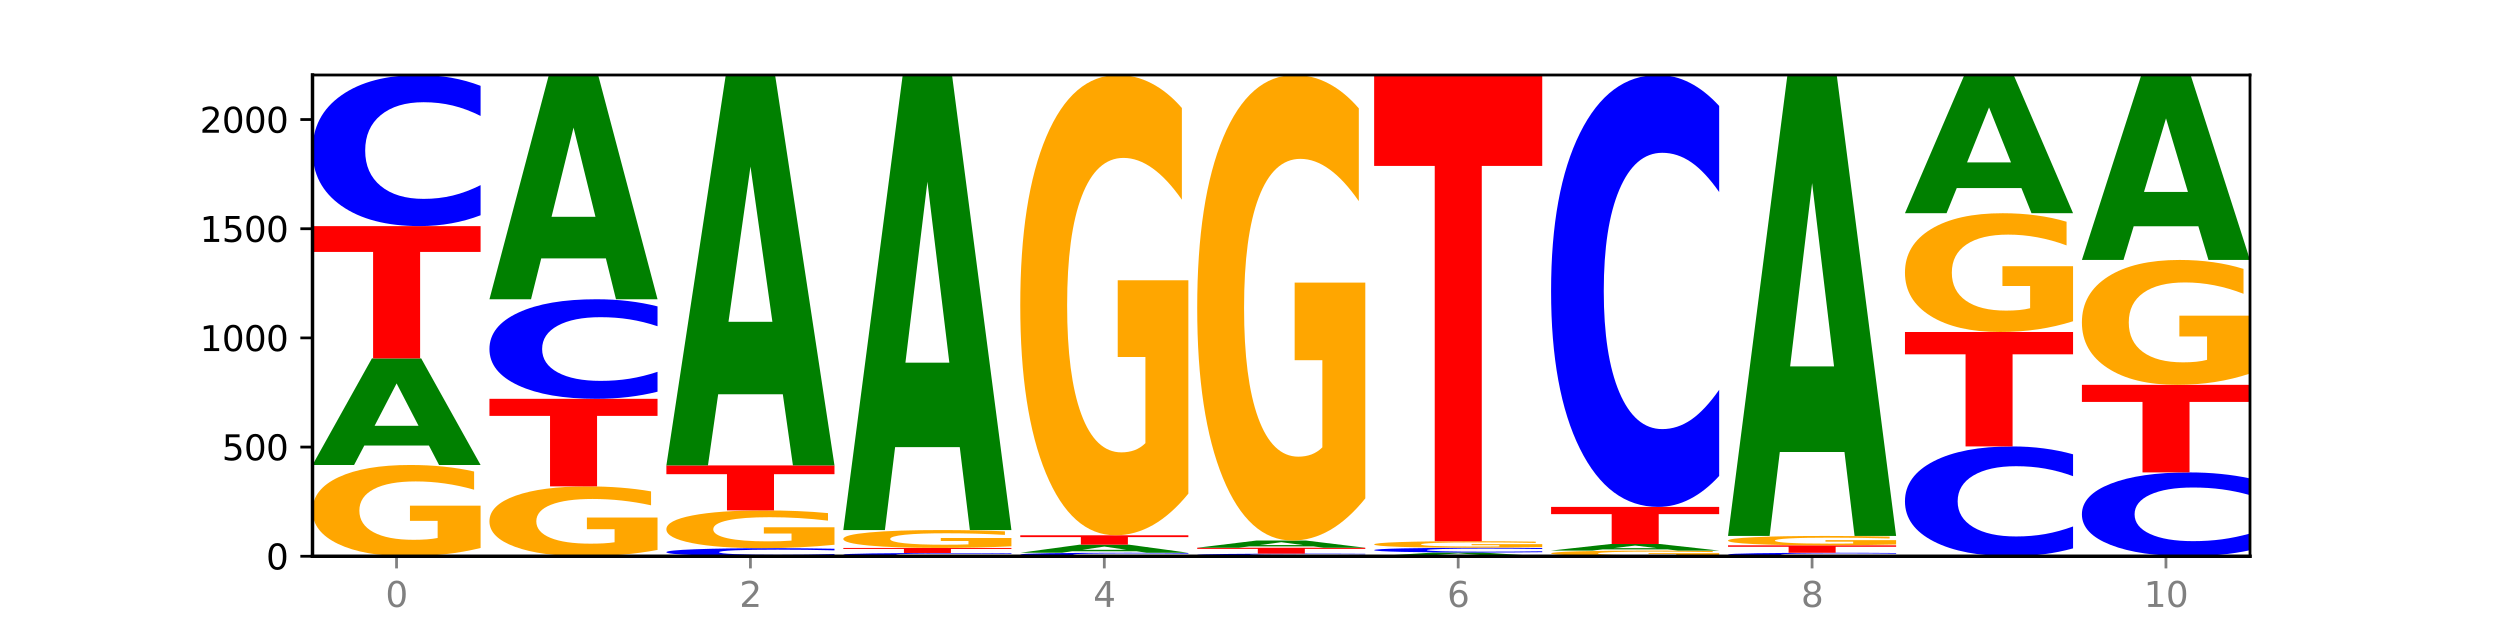<?xml version="1.0" encoding="utf-8" standalone="no"?>
<!DOCTYPE svg PUBLIC "-//W3C//DTD SVG 1.1//EN"
  "http://www.w3.org/Graphics/SVG/1.1/DTD/svg11.dtd">
<svg xmlns:xlink="http://www.w3.org/1999/xlink" width="720pt" height="180pt" viewBox="0 0 720 180" xmlns="http://www.w3.org/2000/svg" version="1.1">
 <defs>
  <style type="text/css">*{stroke-linejoin: round; stroke-linecap: butt}</style>
 </defs>
 <g id="figure_1">
  <g id="patch_1">
   <path d="M 0 180 
L 720 180 
L 720 0 
L 0 0 
z
" style="fill: #ffffff"/>
  </g>
  <g id="axes_1">
   <g id="patch_2">
    <path d="M 90 160.2 
L 648 160.2 
L 648 21.6 
L 90 21.6 
z
" style="fill: #ffffff"/>
   </g>
   <g id="line2d_1">
    <path d="M 90 160.2 
L 648 160.2 
" clip-path="url(#p9f8d240465)" style="fill: none; stroke: #000000; stroke-width: 0.5; stroke-linecap: square"/>
   </g>
   <g id="patch_3">
    <path d="M 138.411 157.822 
Q 133.529 159.011 128.277 159.608 
Q 123.026 160.2 117.428 160.2 
Q 104.777 160.2 97.389 156.66 
Q 90 153.119 90 147.065 
Q 90 140.94 97.519 137.427 
Q 105.048 133.914 118.144 133.914 
Q 123.189 133.914 127.811 134.392 
Q 132.444 134.864 136.545 135.798 
L 136.545 141.038 
Q 132.313 139.838 128.126 139.246 
Q 123.938 138.649 119.728 138.649 
Q 111.938 138.649 107.717 140.832 
Q 103.497 143.009 103.497 147.065 
Q 103.497 151.083 107.566 153.277 
Q 111.634 155.465 119.12 155.465 
Q 121.16 155.465 122.907 155.34 
Q 124.654 155.21 126.042 154.938 
L 126.042 150.019 
L 118.068 150.019 
L 118.068 145.637 
L 138.411 145.637 
L 138.411 157.822 
z
" clip-path="url(#p9f8d240465)" style="fill: #ffa600"/>
   </g>
   <g id="patch_4">
    <path d="M 123.534 128.323 
L 104.916 128.323 
L 101.977 133.914 
L 90 133.914 
L 107.104 103.226 
L 121.307 103.226 
L 138.411 133.914 
L 126.444 133.914 
L 123.534 128.323 
z
M 107.886 122.628 
L 120.535 122.628 
L 114.22 110.421 
L 107.886 122.628 
z
" clip-path="url(#p9f8d240465)" style="fill: #008000"/>
   </g>
   <g id="patch_5">
    <path d="M 90 65.117 
L 138.411 65.117 
L 138.411 72.549 
L 120.994 72.549 
L 120.994 103.226 
L 107.45 103.226 
L 107.45 72.549 
L 90 72.549 
L 90 65.117 
z
" clip-path="url(#p9f8d240465)" style="fill: #ff0000"/>
   </g>
   <g id="patch_6">
    <path d="M 138.411 61.998 
Q 134.361 63.544 129.983 64.326 
Q 125.604 65.117 120.835 65.117 
Q 106.613 65.117 98.306 59.256 
Q 90 53.395 90 43.372 
Q 90 33.313 98.306 27.461 
Q 106.613 21.6 120.835 21.6 
Q 125.604 21.6 129.983 22.391 
Q 134.361 23.173 138.411 24.719 
L 138.411 33.394 
Q 134.325 31.344 130.361 30.391 
Q 126.397 29.439 122.018 29.439 
Q 114.163 29.439 109.662 33.151 
Q 105.173 36.855 105.173 43.372 
Q 105.173 49.862 109.662 53.575 
Q 114.163 57.278 122.018 57.278 
Q 126.397 57.278 130.361 56.325 
Q 134.325 55.364 138.411 53.314 
L 138.411 61.998 
z
" clip-path="url(#p9f8d240465)" style="fill: #0000ff"/>
   </g>
   <g id="patch_7">
    <path d="M 189.37 158.379 
Q 184.488 159.29 179.236 159.747 
Q 173.985 160.2 168.387 160.2 
Q 155.736 160.2 148.347 157.49 
Q 140.959 154.779 140.959 150.145 
Q 140.959 145.456 148.478 142.766 
Q 156.007 140.077 169.103 140.077 
Q 174.148 140.077 178.77 140.442 
Q 183.403 140.804 187.504 141.519 
L 187.504 145.53 
Q 183.272 144.612 179.084 144.159 
Q 174.896 143.701 170.687 143.701 
Q 162.897 143.701 158.676 145.372 
Q 154.456 147.039 154.456 150.145 
Q 154.456 153.221 158.524 154.9 
Q 162.593 156.575 170.079 156.575 
Q 172.119 156.575 173.866 156.48 
Q 175.613 156.38 177.001 156.172 
L 177.001 152.406 
L 169.027 152.406 
L 169.027 149.051 
L 189.37 149.051 
L 189.37 158.379 
z
" clip-path="url(#p9f8d240465)" style="fill: #ffa600"/>
   </g>
   <g id="patch_8">
    <path d="M 140.959 114.859 
L 189.37 114.859 
L 189.37 119.777 
L 171.953 119.777 
L 171.953 140.077 
L 158.409 140.077 
L 158.409 119.777 
L 140.959 119.777 
L 140.959 114.859 
z
" clip-path="url(#p9f8d240465)" style="fill: #ff0000"/>
   </g>
   <g id="patch_9">
    <path d="M 189.37 112.804 
Q 185.32 113.823 180.942 114.338 
Q 176.563 114.859 171.794 114.859 
Q 157.572 114.859 149.265 110.997 
Q 140.959 107.135 140.959 100.53 
Q 140.959 93.902 149.265 90.046 
Q 157.572 86.184 171.794 86.184 
Q 176.563 86.184 180.942 86.705 
Q 185.32 87.22 189.37 88.239 
L 189.37 93.955 
Q 185.284 92.605 181.32 91.977 
Q 177.356 91.349 172.977 91.349 
Q 165.122 91.349 160.621 93.795 
Q 156.132 96.236 156.132 100.53 
Q 156.132 104.807 160.621 107.254 
Q 165.122 109.694 172.977 109.694 
Q 177.356 109.694 181.32 109.066 
Q 185.284 108.432 189.37 107.082 
L 189.37 112.804 
z
" clip-path="url(#p9f8d240465)" style="fill: #0000ff"/>
   </g>
   <g id="patch_10">
    <path d="M 174.493 74.418 
L 155.875 74.418 
L 152.935 86.184 
L 140.959 86.184 
L 158.063 21.6 
L 172.266 21.6 
L 189.37 86.184 
L 177.403 86.184 
L 174.493 74.418 
z
M 158.845 62.432 
L 171.494 62.432 
L 165.179 36.742 
L 158.845 62.432 
z
" clip-path="url(#p9f8d240465)" style="fill: #008000"/>
   </g>
   <g id="patch_11">
    <path d="M 240.329 160.033 
Q 236.279 160.116 231.9 160.158 
Q 227.522 160.2 222.753 160.2 
Q 208.53 160.2 200.224 159.887 
Q 191.918 159.573 191.918 159.037 
Q 191.918 158.5 200.224 158.187 
Q 208.53 157.873 222.753 157.873 
Q 227.522 157.873 231.9 157.916 
Q 236.279 157.957 240.329 158.04 
L 240.329 158.504 
Q 236.243 158.394 232.279 158.343 
Q 228.314 158.292 223.936 158.292 
Q 216.081 158.292 211.58 158.491 
Q 207.091 158.689 207.091 159.037 
Q 207.091 159.384 211.58 159.583 
Q 216.081 159.781 223.936 159.781 
Q 228.314 159.781 232.279 159.73 
Q 236.243 159.679 240.329 159.569 
L 240.329 160.033 
z
" clip-path="url(#p9f8d240465)" style="fill: #0000ff"/>
   </g>
   <g id="patch_12">
    <path d="M 240.329 156.889 
Q 235.446 157.381 230.195 157.628 
Q 224.944 157.873 219.346 157.873 
Q 206.695 157.873 199.306 156.408 
Q 191.918 154.943 191.918 152.437 
Q 191.918 149.902 199.437 148.448 
Q 206.966 146.994 220.062 146.994 
Q 225.107 146.994 229.729 147.192 
Q 234.361 147.387 238.463 147.774 
L 238.463 149.942 
Q 234.231 149.446 230.043 149.201 
Q 225.855 148.954 221.646 148.954 
Q 213.856 148.954 209.635 149.857 
Q 205.415 150.758 205.415 152.437 
Q 205.415 154.1 209.483 155.008 
Q 213.552 155.914 221.038 155.914 
Q 223.078 155.914 224.825 155.862 
Q 226.571 155.808 227.96 155.696 
L 227.96 153.66 
L 219.986 153.66 
L 219.986 151.846 
L 240.329 151.846 
L 240.329 156.889 
z
" clip-path="url(#p9f8d240465)" style="fill: #ffa600"/>
   </g>
   <g id="patch_13">
    <path d="M 191.918 134.04 
L 240.329 134.04 
L 240.329 136.566 
L 222.912 136.566 
L 222.912 146.994 
L 209.368 146.994 
L 209.368 136.566 
L 191.918 136.566 
L 191.918 134.04 
z
" clip-path="url(#p9f8d240465)" style="fill: #ff0000"/>
   </g>
   <g id="patch_14">
    <path d="M 225.452 113.557 
L 206.834 113.557 
L 203.894 134.04 
L 191.918 134.04 
L 209.021 21.6 
L 223.225 21.6 
L 240.329 134.04 
L 228.362 134.04 
L 225.452 113.557 
z
M 209.803 92.688 
L 222.453 92.688 
L 216.138 47.963 
L 209.803 92.688 
z
" clip-path="url(#p9f8d240465)" style="fill: #008000"/>
   </g>
   <g id="patch_15">
    <path d="M 291.288 160.132 
Q 287.238 160.166 282.859 160.183 
Q 278.481 160.2 273.711 160.2 
Q 259.489 160.2 251.183 160.073 
Q 242.877 159.946 242.877 159.729 
Q 242.877 159.511 251.183 159.384 
Q 259.489 159.257 273.711 159.257 
Q 278.481 159.257 282.859 159.274 
Q 287.238 159.291 291.288 159.324 
L 291.288 159.512 
Q 287.202 159.468 283.237 159.447 
Q 279.273 159.427 274.895 159.427 
Q 267.04 159.427 262.539 159.507 
Q 258.05 159.587 258.05 159.729 
Q 258.05 159.869 262.539 159.95 
Q 267.04 160.03 274.895 160.03 
Q 279.273 160.03 283.237 160.009 
Q 287.202 159.989 291.288 159.944 
L 291.288 160.132 
z
" clip-path="url(#p9f8d240465)" style="fill: #0000ff"/>
   </g>
   <g id="patch_16">
    <path d="M 242.877 157.81 
L 291.288 157.81 
L 291.288 158.092 
L 273.871 158.092 
L 273.871 159.257 
L 260.327 159.257 
L 260.327 158.092 
L 242.877 158.092 
L 242.877 157.81 
z
" clip-path="url(#p9f8d240465)" style="fill: #ff0000"/>
   </g>
   <g id="patch_17">
    <path d="M 291.288 157.344 
Q 286.405 157.577 281.154 157.694 
Q 275.903 157.81 270.305 157.81 
Q 257.654 157.81 250.265 157.116 
Q 242.877 156.421 242.877 155.234 
Q 242.877 154.032 250.395 153.343 
Q 257.925 152.654 271.021 152.654 
Q 276.066 152.654 280.688 152.747 
Q 285.32 152.84 289.422 153.023 
L 289.422 154.051 
Q 285.19 153.816 281.002 153.7 
Q 276.814 153.583 272.605 153.583 
Q 264.815 153.583 260.594 154.011 
Q 256.374 154.438 256.374 155.234 
Q 256.374 156.022 260.442 156.452 
Q 264.511 156.881 271.997 156.881 
Q 274.037 156.881 275.784 156.857 
Q 277.53 156.831 278.919 156.778 
L 278.919 155.813 
L 270.945 155.813 
L 270.945 154.953 
L 291.288 154.953 
L 291.288 157.344 
z
" clip-path="url(#p9f8d240465)" style="fill: #ffa600"/>
   </g>
   <g id="patch_18">
    <path d="M 276.411 128.78 
L 257.793 128.78 
L 254.853 152.654 
L 242.877 152.654 
L 259.98 21.6 
L 274.184 21.6 
L 291.288 152.654 
L 279.321 152.654 
L 276.411 128.78 
z
M 260.762 104.457 
L 273.412 104.457 
L 267.097 52.327 
L 260.762 104.457 
z
" clip-path="url(#p9f8d240465)" style="fill: #008000"/>
   </g>
   <g id="patch_19">
    <path d="M 342.247 160.128 
Q 338.197 160.164 333.818 160.182 
Q 329.439 160.2 324.67 160.2 
Q 310.448 160.2 302.142 160.064 
Q 293.836 159.929 293.836 159.697 
Q 293.836 159.465 302.142 159.329 
Q 310.448 159.194 324.67 159.194 
Q 329.439 159.194 333.818 159.212 
Q 338.197 159.23 342.247 159.266 
L 342.247 159.467 
Q 338.16 159.419 334.196 159.397 
Q 330.232 159.375 325.853 159.375 
Q 317.998 159.375 313.498 159.461 
Q 309.009 159.547 309.009 159.697 
Q 309.009 159.847 313.498 159.933 
Q 317.998 160.019 325.853 160.019 
Q 330.232 160.019 334.196 159.997 
Q 338.16 159.974 342.247 159.927 
L 342.247 160.128 
z
" clip-path="url(#p9f8d240465)" style="fill: #0000ff"/>
   </g>
   <g id="patch_20">
    <path d="M 327.37 158.77 
L 308.752 158.77 
L 305.812 159.194 
L 293.836 159.194 
L 310.939 156.867 
L 325.143 156.867 
L 342.247 159.194 
L 330.28 159.194 
L 327.37 158.77 
z
M 311.721 158.338 
L 324.371 158.338 
L 318.056 157.413 
L 311.721 158.338 
z
" clip-path="url(#p9f8d240465)" style="fill: #008000"/>
   </g>
   <g id="patch_21">
    <path d="M 293.836 154.163 
L 342.247 154.163 
L 342.247 154.69 
L 324.83 154.69 
L 324.83 156.867 
L 311.286 156.867 
L 311.286 154.69 
L 293.836 154.69 
L 293.836 154.163 
z
" clip-path="url(#p9f8d240465)" style="fill: #ff0000"/>
   </g>
   <g id="patch_22">
    <path d="M 342.247 142.169 
Q 337.364 148.166 332.113 151.178 
Q 326.862 154.163 321.263 154.163 
Q 308.613 154.163 301.224 136.309 
Q 293.836 118.455 293.836 87.923 
Q 293.836 57.034 301.354 39.317 
Q 308.884 21.6 321.98 21.6 
Q 327.025 21.6 331.647 24.01 
Q 336.279 26.392 340.38 31.102 
L 340.38 57.527 
Q 336.149 51.475 331.961 48.49 
Q 327.773 45.478 323.564 45.478 
Q 315.774 45.478 311.553 56.486 
Q 307.333 67.467 307.333 87.923 
Q 307.333 108.186 311.401 119.249 
Q 315.47 130.285 322.956 130.285 
Q 324.996 130.285 326.742 129.655 
Q 328.489 128.998 329.878 127.628 
L 329.878 102.819 
L 321.904 102.819 
L 321.904 80.721 
L 342.247 80.721 
L 342.247 142.169 
z
" clip-path="url(#p9f8d240465)" style="fill: #ffa600"/>
   </g>
   <g id="patch_23">
    <path d="M 393.205 160.146 
Q 389.156 160.173 384.777 160.186 
Q 380.398 160.2 375.629 160.2 
Q 361.407 160.2 353.101 160.098 
Q 344.795 159.997 344.795 159.823 
Q 344.795 159.648 353.101 159.547 
Q 361.407 159.445 375.629 159.445 
Q 380.398 159.445 384.777 159.459 
Q 389.156 159.473 393.205 159.499 
L 393.205 159.65 
Q 389.119 159.614 385.155 159.598 
Q 381.191 159.581 376.812 159.581 
Q 368.957 159.581 364.457 159.646 
Q 359.968 159.71 359.968 159.823 
Q 359.968 159.935 364.457 160 
Q 368.957 160.064 376.812 160.064 
Q 381.191 160.064 385.155 160.048 
Q 389.119 160.031 393.205 159.995 
L 393.205 160.146 
z
" clip-path="url(#p9f8d240465)" style="fill: #0000ff"/>
   </g>
   <g id="patch_24">
    <path d="M 344.795 157.747 
L 393.205 157.747 
L 393.205 158.079 
L 375.789 158.079 
L 375.789 159.445 
L 362.245 159.445 
L 362.245 158.079 
L 344.795 158.079 
L 344.795 157.747 
z
" clip-path="url(#p9f8d240465)" style="fill: #ff0000"/>
   </g>
   <g id="patch_25">
    <path d="M 378.329 157.369 
L 359.711 157.369 
L 356.771 157.747 
L 344.795 157.747 
L 361.898 155.672 
L 376.102 155.672 
L 393.205 157.747 
L 381.239 157.747 
L 378.329 157.369 
z
M 362.68 156.984 
L 375.33 156.984 
L 369.015 156.159 
L 362.68 156.984 
z
" clip-path="url(#p9f8d240465)" style="fill: #008000"/>
   </g>
   <g id="patch_26">
    <path d="M 393.205 143.542 
Q 388.323 149.607 383.072 152.653 
Q 377.821 155.672 372.222 155.672 
Q 359.572 155.672 352.183 137.615 
Q 344.795 119.558 344.795 88.678 
Q 344.795 57.438 352.313 39.519 
Q 359.843 21.6 372.938 21.6 
Q 377.983 21.6 382.605 24.037 
Q 387.238 26.447 391.339 31.21 
L 391.339 57.936 
Q 387.108 51.815 382.92 48.797 
Q 378.732 45.75 374.522 45.75 
Q 366.732 45.75 362.512 56.884 
Q 358.291 67.989 358.291 88.678 
Q 358.291 109.172 362.36 120.361 
Q 366.429 131.522 373.915 131.522 
Q 375.955 131.522 377.701 130.885 
Q 379.448 130.22 380.837 128.836 
L 380.837 103.744 
L 372.862 103.744 
L 372.862 81.394 
L 393.205 81.394 
L 393.205 143.542 
z
" clip-path="url(#p9f8d240465)" style="fill: #ffa600"/>
   </g>
   <g id="patch_27">
    <path d="M 429.288 160.005 
L 410.67 160.005 
L 407.73 160.2 
L 395.753 160.2 
L 412.857 159.131 
L 427.061 159.131 
L 444.164 160.2 
L 432.198 160.2 
L 429.288 160.005 
z
M 413.639 159.807 
L 426.289 159.807 
L 419.974 159.382 
L 413.639 159.807 
z
" clip-path="url(#p9f8d240465)" style="fill: #008000"/>
   </g>
   <g id="patch_28">
    <path d="M 444.164 159.032 
Q 440.115 159.081 435.736 159.106 
Q 431.357 159.131 426.588 159.131 
Q 412.366 159.131 404.06 158.945 
Q 395.753 158.758 395.753 158.44 
Q 395.753 158.12 404.06 157.934 
Q 412.366 157.747 426.588 157.747 
Q 431.357 157.747 435.736 157.773 
Q 440.115 157.797 444.164 157.847 
L 444.164 158.122 
Q 440.078 158.057 436.114 158.027 
Q 432.15 157.997 427.771 157.997 
Q 419.916 157.997 415.415 158.115 
Q 410.927 158.232 410.927 158.44 
Q 410.927 158.646 415.415 158.764 
Q 419.916 158.882 427.771 158.882 
Q 432.15 158.882 436.114 158.851 
Q 440.078 158.821 444.164 158.756 
L 444.164 159.032 
z
" clip-path="url(#p9f8d240465)" style="fill: #0000ff"/>
   </g>
   <g id="patch_29">
    <path d="M 444.164 157.577 
Q 439.282 157.662 434.031 157.705 
Q 428.78 157.747 423.181 157.747 
Q 410.531 157.747 403.142 157.493 
Q 395.753 157.239 395.753 156.805 
Q 395.753 156.365 403.272 156.113 
Q 410.802 155.861 423.897 155.861 
Q 428.942 155.861 433.564 155.895 
Q 438.197 155.929 442.298 155.996 
L 442.298 156.372 
Q 438.067 156.286 433.879 156.244 
Q 429.691 156.201 425.481 156.201 
Q 417.691 156.201 413.471 156.357 
Q 409.25 156.514 409.25 156.805 
Q 409.25 157.093 413.319 157.251 
Q 417.388 157.408 424.874 157.408 
Q 426.914 157.408 428.66 157.399 
Q 430.407 157.389 431.796 157.37 
L 431.796 157.017 
L 423.821 157.017 
L 423.821 156.702 
L 444.164 156.702 
L 444.164 157.577 
z
" clip-path="url(#p9f8d240465)" style="fill: #ffa600"/>
   </g>
   <g id="patch_30">
    <path d="M 395.753 21.6 
L 444.164 21.6 
L 444.164 47.785 
L 426.748 47.785 
L 426.748 155.861 
L 413.204 155.861 
L 413.204 47.785 
L 395.753 47.785 
L 395.753 21.6 
z
" clip-path="url(#p9f8d240465)" style="fill: #ff0000"/>
   </g>
   <g id="patch_31">
    <path d="M 495.123 160.052 
Q 490.241 160.126 484.99 160.163 
Q 479.739 160.2 474.14 160.2 
Q 461.489 160.2 454.101 159.98 
Q 446.712 159.76 446.712 159.383 
Q 446.712 159.002 454.231 158.783 
Q 461.761 158.565 474.856 158.565 
Q 479.901 158.565 484.523 158.595 
Q 489.156 158.624 493.257 158.682 
L 493.257 159.008 
Q 489.026 158.933 484.838 158.897 
Q 480.65 158.859 476.44 158.859 
Q 468.65 158.859 464.43 158.995 
Q 460.209 159.131 460.209 159.383 
Q 460.209 159.633 464.278 159.769 
Q 468.346 159.905 475.833 159.905 
Q 477.872 159.905 479.619 159.898 
Q 481.366 159.89 482.755 159.873 
L 482.755 159.567 
L 474.78 159.567 
L 474.78 159.294 
L 495.123 159.294 
L 495.123 160.052 
z
" clip-path="url(#p9f8d240465)" style="fill: #ffa600"/>
   </g>
   <g id="patch_32">
    <path d="M 480.247 158.221 
L 461.629 158.221 
L 458.689 158.565 
L 446.712 158.565 
L 463.816 156.678 
L 478.02 156.678 
L 495.123 158.565 
L 483.157 158.565 
L 480.247 158.221 
z
M 464.598 157.871 
L 477.248 157.871 
L 470.933 157.121 
L 464.598 157.871 
z
" clip-path="url(#p9f8d240465)" style="fill: #008000"/>
   </g>
   <g id="patch_33">
    <path d="M 446.712 145.988 
L 495.123 145.988 
L 495.123 148.073 
L 477.707 148.073 
L 477.707 156.678 
L 464.163 156.678 
L 464.163 148.073 
L 446.712 148.073 
L 446.712 145.988 
z
" clip-path="url(#p9f8d240465)" style="fill: #ff0000"/>
   </g>
   <g id="patch_34">
    <path d="M 495.123 137.072 
Q 491.074 141.491 486.695 143.727 
Q 482.316 145.988 477.547 145.988 
Q 463.325 145.988 455.019 129.235 
Q 446.712 112.482 446.712 83.832 
Q 446.712 55.08 455.019 38.353 
Q 463.325 21.6 477.547 21.6 
Q 482.316 21.6 486.695 23.861 
Q 491.074 26.097 495.123 30.516 
L 495.123 55.311 
Q 491.037 49.453 487.073 46.729 
Q 483.109 44.006 478.73 44.006 
Q 470.875 44.006 466.374 54.618 
Q 461.886 65.204 461.886 83.832 
Q 461.886 102.384 466.374 112.996 
Q 470.875 123.582 478.73 123.582 
Q 483.109 123.582 487.073 120.858 
Q 491.037 118.109 495.123 112.251 
L 495.123 137.072 
z
" clip-path="url(#p9f8d240465)" style="fill: #0000ff"/>
   </g>
   <g id="patch_35">
    <path d="M 546.082 160.128 
Q 542.033 160.164 537.654 160.182 
Q 533.275 160.2 528.506 160.2 
Q 514.284 160.2 505.978 160.064 
Q 497.671 159.929 497.671 159.697 
Q 497.671 159.465 505.978 159.329 
Q 514.284 159.194 528.506 159.194 
Q 533.275 159.194 537.654 159.212 
Q 542.033 159.23 546.082 159.266 
L 546.082 159.467 
Q 541.996 159.419 538.032 159.397 
Q 534.068 159.375 529.689 159.375 
Q 521.834 159.375 517.333 159.461 
Q 512.845 159.547 512.845 159.697 
Q 512.845 159.847 517.333 159.933 
Q 521.834 160.019 529.689 160.019 
Q 534.068 160.019 538.032 159.997 
Q 541.996 159.974 546.082 159.927 
L 546.082 160.128 
z
" clip-path="url(#p9f8d240465)" style="fill: #0000ff"/>
   </g>
   <g id="patch_36">
    <path d="M 497.671 157.056 
L 546.082 157.056 
L 546.082 157.473 
L 528.666 157.473 
L 528.666 159.194 
L 515.122 159.194 
L 515.122 157.473 
L 497.671 157.473 
L 497.671 157.056 
z
" clip-path="url(#p9f8d240465)" style="fill: #ff0000"/>
   </g>
   <g id="patch_37">
    <path d="M 546.082 156.811 
Q 541.2 156.933 535.949 156.995 
Q 530.697 157.056 525.099 157.056 
Q 512.448 157.056 505.06 156.692 
Q 497.671 156.327 497.671 155.705 
Q 497.671 155.074 505.19 154.713 
Q 512.72 154.352 525.815 154.352 
Q 530.86 154.352 535.482 154.401 
Q 540.115 154.449 544.216 154.545 
L 544.216 155.084 
Q 539.985 154.961 535.797 154.9 
Q 531.609 154.839 527.399 154.839 
Q 519.609 154.839 515.389 155.063 
Q 511.168 155.287 511.168 155.705 
Q 511.168 156.118 515.237 156.344 
Q 519.305 156.569 526.792 156.569 
Q 528.831 156.569 530.578 156.556 
Q 532.325 156.542 533.714 156.514 
L 533.714 156.008 
L 525.739 156.008 
L 525.739 155.558 
L 546.082 155.558 
L 546.082 156.811 
z
" clip-path="url(#p9f8d240465)" style="fill: #ffa600"/>
   </g>
   <g id="patch_38">
    <path d="M 531.206 130.168 
L 512.587 130.168 
L 509.648 154.352 
L 497.671 154.352 
L 514.775 21.6 
L 528.979 21.6 
L 546.082 154.352 
L 534.116 154.352 
L 531.206 130.168 
z
M 515.557 105.53 
L 528.206 105.53 
L 521.892 52.725 
L 515.557 105.53 
z
" clip-path="url(#p9f8d240465)" style="fill: #008000"/>
   </g>
   <g id="patch_39">
    <path d="M 597.041 157.933 
Q 592.992 159.057 588.613 159.625 
Q 584.234 160.2 579.465 160.2 
Q 565.243 160.2 556.936 155.94 
Q 548.63 151.68 548.63 144.394 
Q 548.63 137.082 556.936 132.829 
Q 565.243 128.569 579.465 128.569 
Q 584.234 128.569 588.613 129.144 
Q 592.992 129.712 597.041 130.836 
L 597.041 137.141 
Q 592.955 135.651 588.991 134.959 
Q 585.027 134.266 580.648 134.266 
Q 572.793 134.266 568.292 136.965 
Q 563.804 139.657 563.804 144.394 
Q 563.804 149.112 568.292 151.81 
Q 572.793 154.502 580.648 154.502 
Q 585.027 154.502 588.991 153.81 
Q 592.955 153.111 597.041 151.621 
L 597.041 157.933 
z
" clip-path="url(#p9f8d240465)" style="fill: #0000ff"/>
   </g>
   <g id="patch_40">
    <path d="M 548.63 95.616 
L 597.041 95.616 
L 597.041 102.043 
L 579.624 102.043 
L 579.624 128.569 
L 566.081 128.569 
L 566.081 102.043 
L 548.63 102.043 
L 548.63 95.616 
z
" clip-path="url(#p9f8d240465)" style="fill: #ff0000"/>
   </g>
   <g id="patch_41">
    <path d="M 597.041 92.521 
Q 592.159 94.069 586.908 94.846 
Q 581.656 95.616 576.058 95.616 
Q 563.407 95.616 556.019 91.009 
Q 548.63 86.401 548.63 78.522 
Q 548.63 70.551 556.149 65.979 
Q 563.679 61.407 576.774 61.407 
Q 581.819 61.407 586.441 62.028 
Q 591.074 62.643 595.175 63.859 
L 595.175 70.678 
Q 590.944 69.116 586.756 68.346 
Q 582.568 67.569 578.358 67.569 
Q 570.568 67.569 566.348 70.41 
Q 562.127 73.243 562.127 78.522 
Q 562.127 83.751 566.196 86.606 
Q 570.264 89.454 577.75 89.454 
Q 579.79 89.454 581.537 89.292 
Q 583.284 89.122 584.673 88.769 
L 584.673 82.366 
L 576.698 82.366 
L 576.698 76.664 
L 597.041 76.664 
L 597.041 92.521 
z
" clip-path="url(#p9f8d240465)" style="fill: #ffa600"/>
   </g>
   <g id="patch_42">
    <path d="M 582.164 54.155 
L 563.546 54.155 
L 560.607 61.407 
L 548.63 61.407 
L 565.734 21.6 
L 579.937 21.6 
L 597.041 61.407 
L 585.074 61.407 
L 582.164 54.155 
z
M 566.516 46.767 
L 579.165 46.767 
L 572.85 30.933 
L 566.516 46.767 
z
" clip-path="url(#p9f8d240465)" style="fill: #008000"/>
   </g>
   <g id="patch_43">
    <path d="M 648 158.469 
Q 643.951 159.327 639.572 159.761 
Q 635.193 160.2 630.424 160.2 
Q 616.202 160.2 607.895 156.948 
Q 599.589 153.695 599.589 148.133 
Q 599.589 142.552 607.895 139.304 
Q 616.202 136.052 630.424 136.052 
Q 635.193 136.052 639.572 136.491 
Q 643.951 136.925 648 137.783 
L 648 142.596 
Q 643.914 141.459 639.95 140.93 
Q 635.986 140.402 631.607 140.402 
Q 623.752 140.402 619.251 142.462 
Q 614.762 144.517 614.762 148.133 
Q 614.762 151.735 619.251 153.795 
Q 623.752 155.85 631.607 155.85 
Q 635.986 155.85 639.95 155.321 
Q 643.914 154.788 648 153.65 
L 648 158.469 
z
" clip-path="url(#p9f8d240465)" style="fill: #0000ff"/>
   </g>
   <g id="patch_44">
    <path d="M 599.589 110.835 
L 648 110.835 
L 648 115.753 
L 630.583 115.753 
L 630.583 136.052 
L 617.04 136.052 
L 617.04 115.753 
L 599.589 115.753 
L 599.589 110.835 
z
" clip-path="url(#p9f8d240465)" style="fill: #ff0000"/>
   </g>
   <g id="patch_45">
    <path d="M 648 107.58 
Q 643.118 109.207 637.866 110.025 
Q 632.615 110.835 627.017 110.835 
Q 614.366 110.835 606.978 105.99 
Q 599.589 101.146 599.589 92.861 
Q 599.589 84.479 607.108 79.672 
Q 614.637 74.864 627.733 74.864 
Q 632.778 74.864 637.4 75.518 
Q 642.033 76.164 646.134 77.443 
L 646.134 84.613 
Q 641.903 82.971 637.715 82.161 
Q 633.527 81.343 629.317 81.343 
Q 621.527 81.343 617.306 84.33 
Q 613.086 87.31 613.086 92.861 
Q 613.086 98.359 617.155 101.361 
Q 621.223 104.355 628.709 104.355 
Q 630.749 104.355 632.496 104.185 
Q 634.243 104.006 635.631 103.635 
L 635.631 96.903 
L 627.657 96.903 
L 627.657 90.906 
L 648 90.906 
L 648 107.58 
z
" clip-path="url(#p9f8d240465)" style="fill: #ffa600"/>
   </g>
   <g id="patch_46">
    <path d="M 633.123 65.161 
L 614.505 65.161 
L 611.566 74.864 
L 599.589 74.864 
L 616.693 21.6 
L 630.896 21.6 
L 648 74.864 
L 636.033 74.864 
L 633.123 65.161 
z
M 617.475 55.275 
L 630.124 55.275 
L 623.809 34.088 
L 617.475 55.275 
z
" clip-path="url(#p9f8d240465)" style="fill: #008000"/>
   </g>
   <g id="matplotlib.axis_1">
    <g id="xtick_1">
     <g id="line2d_2">
      <defs>
       <path id="m4f7020d350" d="M 0 0 
L 0 3.5 
" style="stroke: #808080; stroke-width: 0.8"/>
      </defs>
      <g>
       <use xlink:href="#m4f7020d350" x="114.205" y="160.2" style="fill: #808080; stroke: #808080; stroke-width: 0.8"/>
      </g>
     </g>
     <g id="text_1">
      <!-- 0 -->
      <g style="fill: #808080" transform="translate(111.024 174.798) scale(0.1 -0.1)">
       <defs>
        <path id="DejaVuSans-30" d="M 2034 4250 
Q 1547 4250 1301 3770 
Q 1056 3291 1056 2328 
Q 1056 1369 1301 889 
Q 1547 409 2034 409 
Q 2525 409 2770 889 
Q 3016 1369 3016 2328 
Q 3016 3291 2770 3770 
Q 2525 4250 2034 4250 
z
M 2034 4750 
Q 2819 4750 3233 4129 
Q 3647 3509 3647 2328 
Q 3647 1150 3233 529 
Q 2819 -91 2034 -91 
Q 1250 -91 836 529 
Q 422 1150 422 2328 
Q 422 3509 836 4129 
Q 1250 4750 2034 4750 
z
" transform="scale(0.016)"/>
       </defs>
       <use xlink:href="#DejaVuSans-30"/>
      </g>
     </g>
    </g>
    <g id="xtick_2">
     <g id="line2d_3">
      <g>
       <use xlink:href="#m4f7020d350" x="216.123" y="160.2" style="fill: #808080; stroke: #808080; stroke-width: 0.8"/>
      </g>
     </g>
     <g id="text_2">
      <!-- 2 -->
      <g style="fill: #808080" transform="translate(212.942 174.798) scale(0.1 -0.1)">
       <defs>
        <path id="DejaVuSans-32" d="M 1228 531 
L 3431 531 
L 3431 0 
L 469 0 
L 469 531 
Q 828 903 1448 1529 
Q 2069 2156 2228 2338 
Q 2531 2678 2651 2914 
Q 2772 3150 2772 3378 
Q 2772 3750 2511 3984 
Q 2250 4219 1831 4219 
Q 1534 4219 1204 4116 
Q 875 4013 500 3803 
L 500 4441 
Q 881 4594 1212 4672 
Q 1544 4750 1819 4750 
Q 2544 4750 2975 4387 
Q 3406 4025 3406 3419 
Q 3406 3131 3298 2873 
Q 3191 2616 2906 2266 
Q 2828 2175 2409 1742 
Q 1991 1309 1228 531 
z
" transform="scale(0.016)"/>
       </defs>
       <use xlink:href="#DejaVuSans-32"/>
      </g>
     </g>
    </g>
    <g id="xtick_3">
     <g id="line2d_4">
      <g>
       <use xlink:href="#m4f7020d350" x="318.041" y="160.2" style="fill: #808080; stroke: #808080; stroke-width: 0.8"/>
      </g>
     </g>
     <g id="text_3">
      <!-- 4 -->
      <g style="fill: #808080" transform="translate(314.86 174.798) scale(0.1 -0.1)">
       <defs>
        <path id="DejaVuSans-34" d="M 2419 4116 
L 825 1625 
L 2419 1625 
L 2419 4116 
z
M 2253 4666 
L 3047 4666 
L 3047 1625 
L 3713 1625 
L 3713 1100 
L 3047 1100 
L 3047 0 
L 2419 0 
L 2419 1100 
L 313 1100 
L 313 1709 
L 2253 4666 
z
" transform="scale(0.016)"/>
       </defs>
       <use xlink:href="#DejaVuSans-34"/>
      </g>
     </g>
    </g>
    <g id="xtick_4">
     <g id="line2d_5">
      <g>
       <use xlink:href="#m4f7020d350" x="419.959" y="160.2" style="fill: #808080; stroke: #808080; stroke-width: 0.8"/>
      </g>
     </g>
     <g id="text_4">
      <!-- 6 -->
      <g style="fill: #808080" transform="translate(416.778 174.798) scale(0.1 -0.1)">
       <defs>
        <path id="DejaVuSans-36" d="M 2113 2584 
Q 1688 2584 1439 2293 
Q 1191 2003 1191 1497 
Q 1191 994 1439 701 
Q 1688 409 2113 409 
Q 2538 409 2786 701 
Q 3034 994 3034 1497 
Q 3034 2003 2786 2293 
Q 2538 2584 2113 2584 
z
M 3366 4563 
L 3366 3988 
Q 3128 4100 2886 4159 
Q 2644 4219 2406 4219 
Q 1781 4219 1451 3797 
Q 1122 3375 1075 2522 
Q 1259 2794 1537 2939 
Q 1816 3084 2150 3084 
Q 2853 3084 3261 2657 
Q 3669 2231 3669 1497 
Q 3669 778 3244 343 
Q 2819 -91 2113 -91 
Q 1303 -91 875 529 
Q 447 1150 447 2328 
Q 447 3434 972 4092 
Q 1497 4750 2381 4750 
Q 2619 4750 2861 4703 
Q 3103 4656 3366 4563 
z
" transform="scale(0.016)"/>
       </defs>
       <use xlink:href="#DejaVuSans-36"/>
      </g>
     </g>
    </g>
    <g id="xtick_5">
     <g id="line2d_6">
      <g>
       <use xlink:href="#m4f7020d350" x="521.877" y="160.2" style="fill: #808080; stroke: #808080; stroke-width: 0.8"/>
      </g>
     </g>
     <g id="text_5">
      <!-- 8 -->
      <g style="fill: #808080" transform="translate(518.695 174.798) scale(0.1 -0.1)">
       <defs>
        <path id="DejaVuSans-38" d="M 2034 2216 
Q 1584 2216 1326 1975 
Q 1069 1734 1069 1313 
Q 1069 891 1326 650 
Q 1584 409 2034 409 
Q 2484 409 2743 651 
Q 3003 894 3003 1313 
Q 3003 1734 2745 1975 
Q 2488 2216 2034 2216 
z
M 1403 2484 
Q 997 2584 770 2862 
Q 544 3141 544 3541 
Q 544 4100 942 4425 
Q 1341 4750 2034 4750 
Q 2731 4750 3128 4425 
Q 3525 4100 3525 3541 
Q 3525 3141 3298 2862 
Q 3072 2584 2669 2484 
Q 3125 2378 3379 2068 
Q 3634 1759 3634 1313 
Q 3634 634 3220 271 
Q 2806 -91 2034 -91 
Q 1263 -91 848 271 
Q 434 634 434 1313 
Q 434 1759 690 2068 
Q 947 2378 1403 2484 
z
M 1172 3481 
Q 1172 3119 1398 2916 
Q 1625 2713 2034 2713 
Q 2441 2713 2670 2916 
Q 2900 3119 2900 3481 
Q 2900 3844 2670 4047 
Q 2441 4250 2034 4250 
Q 1625 4250 1398 4047 
Q 1172 3844 1172 3481 
z
" transform="scale(0.016)"/>
       </defs>
       <use xlink:href="#DejaVuSans-38"/>
      </g>
     </g>
    </g>
    <g id="xtick_6">
     <g id="line2d_7">
      <g>
       <use xlink:href="#m4f7020d350" x="623.795" y="160.2" style="fill: #808080; stroke: #808080; stroke-width: 0.8"/>
      </g>
     </g>
     <g id="text_6">
      <!-- 10 -->
      <g style="fill: #808080" transform="translate(617.432 174.798) scale(0.1 -0.1)">
       <defs>
        <path id="DejaVuSans-31" d="M 794 531 
L 1825 531 
L 1825 4091 
L 703 3866 
L 703 4441 
L 1819 4666 
L 2450 4666 
L 2450 531 
L 3481 531 
L 3481 0 
L 794 0 
L 794 531 
z
" transform="scale(0.016)"/>
       </defs>
       <use xlink:href="#DejaVuSans-31"/>
       <use xlink:href="#DejaVuSans-30" x="63.623"/>
      </g>
     </g>
    </g>
   </g>
   <g id="matplotlib.axis_2">
    <g id="ytick_1">
     <g id="line2d_8">
      <defs>
       <path id="me407585398" d="M 0 0 
L -3.5 0 
" style="stroke: #000000; stroke-width: 0.8"/>
      </defs>
      <g>
       <use xlink:href="#me407585398" x="90" y="160.2" style="stroke: #000000; stroke-width: 0.8"/>
      </g>
     </g>
     <g id="text_7">
      <!-- 0 -->
      <g transform="translate(76.638 163.999) scale(0.1 -0.1)">
       <use xlink:href="#DejaVuSans-30"/>
      </g>
     </g>
    </g>
    <g id="ytick_2">
     <g id="line2d_9">
      <g>
       <use xlink:href="#me407585398" x="90" y="128.757" style="stroke: #000000; stroke-width: 0.8"/>
      </g>
     </g>
     <g id="text_8">
      <!-- 500 -->
      <g transform="translate(63.913 132.556) scale(0.1 -0.1)">
       <defs>
        <path id="DejaVuSans-35" d="M 691 4666 
L 3169 4666 
L 3169 4134 
L 1269 4134 
L 1269 2991 
Q 1406 3038 1543 3061 
Q 1681 3084 1819 3084 
Q 2600 3084 3056 2656 
Q 3513 2228 3513 1497 
Q 3513 744 3044 326 
Q 2575 -91 1722 -91 
Q 1428 -91 1123 -41 
Q 819 9 494 109 
L 494 744 
Q 775 591 1075 516 
Q 1375 441 1709 441 
Q 2250 441 2565 725 
Q 2881 1009 2881 1497 
Q 2881 1984 2565 2268 
Q 2250 2553 1709 2553 
Q 1456 2553 1204 2497 
Q 953 2441 691 2322 
L 691 4666 
z
" transform="scale(0.016)"/>
       </defs>
       <use xlink:href="#DejaVuSans-35"/>
       <use xlink:href="#DejaVuSans-30" x="63.623"/>
       <use xlink:href="#DejaVuSans-30" x="127.246"/>
      </g>
     </g>
    </g>
    <g id="ytick_3">
     <g id="line2d_10">
      <g>
       <use xlink:href="#me407585398" x="90" y="97.314" style="stroke: #000000; stroke-width: 0.8"/>
      </g>
     </g>
     <g id="text_9">
      <!-- 1000 -->
      <g transform="translate(57.55 101.114) scale(0.1 -0.1)">
       <use xlink:href="#DejaVuSans-31"/>
       <use xlink:href="#DejaVuSans-30" x="63.623"/>
       <use xlink:href="#DejaVuSans-30" x="127.246"/>
       <use xlink:href="#DejaVuSans-30" x="190.869"/>
      </g>
     </g>
    </g>
    <g id="ytick_4">
     <g id="line2d_11">
      <g>
       <use xlink:href="#me407585398" x="90" y="65.872" style="stroke: #000000; stroke-width: 0.8"/>
      </g>
     </g>
     <g id="text_10">
      <!-- 1500 -->
      <g transform="translate(57.55 69.671) scale(0.1 -0.1)">
       <use xlink:href="#DejaVuSans-31"/>
       <use xlink:href="#DejaVuSans-35" x="63.623"/>
       <use xlink:href="#DejaVuSans-30" x="127.246"/>
       <use xlink:href="#DejaVuSans-30" x="190.869"/>
      </g>
     </g>
    </g>
    <g id="ytick_5">
     <g id="line2d_12">
      <g>
       <use xlink:href="#me407585398" x="90" y="34.429" style="stroke: #000000; stroke-width: 0.8"/>
      </g>
     </g>
     <g id="text_11">
      <!-- 2000 -->
      <g transform="translate(57.55 38.228) scale(0.1 -0.1)">
       <use xlink:href="#DejaVuSans-32"/>
       <use xlink:href="#DejaVuSans-30" x="63.623"/>
       <use xlink:href="#DejaVuSans-30" x="127.246"/>
       <use xlink:href="#DejaVuSans-30" x="190.869"/>
      </g>
     </g>
    </g>
   </g>
   <g id="patch_47">
    <path d="M 90 160.2 
L 90 21.6 
" style="fill: none; stroke: #000000; stroke-linejoin: miter; stroke-linecap: square"/>
   </g>
   <g id="patch_48">
    <path d="M 648 160.2 
L 648 21.6 
" style="fill: none; stroke: #000000; stroke-width: 0.8; stroke-linejoin: miter; stroke-linecap: square"/>
   </g>
   <g id="patch_49">
    <path d="M 90 160.2 
L 648 160.2 
" style="fill: none; stroke: #000000; stroke-linejoin: miter; stroke-linecap: square"/>
   </g>
   <g id="patch_50">
    <path d="M 90 21.6 
L 648 21.6 
" style="fill: none; stroke: #000000; stroke-width: 0.8; stroke-linejoin: miter; stroke-linecap: square"/>
   </g>
  </g>
 </g>
 <defs>
  <clipPath id="p9f8d240465">
   <rect x="90" y="21.6" width="558" height="138.6"/>
  </clipPath>
 </defs>
</svg>
